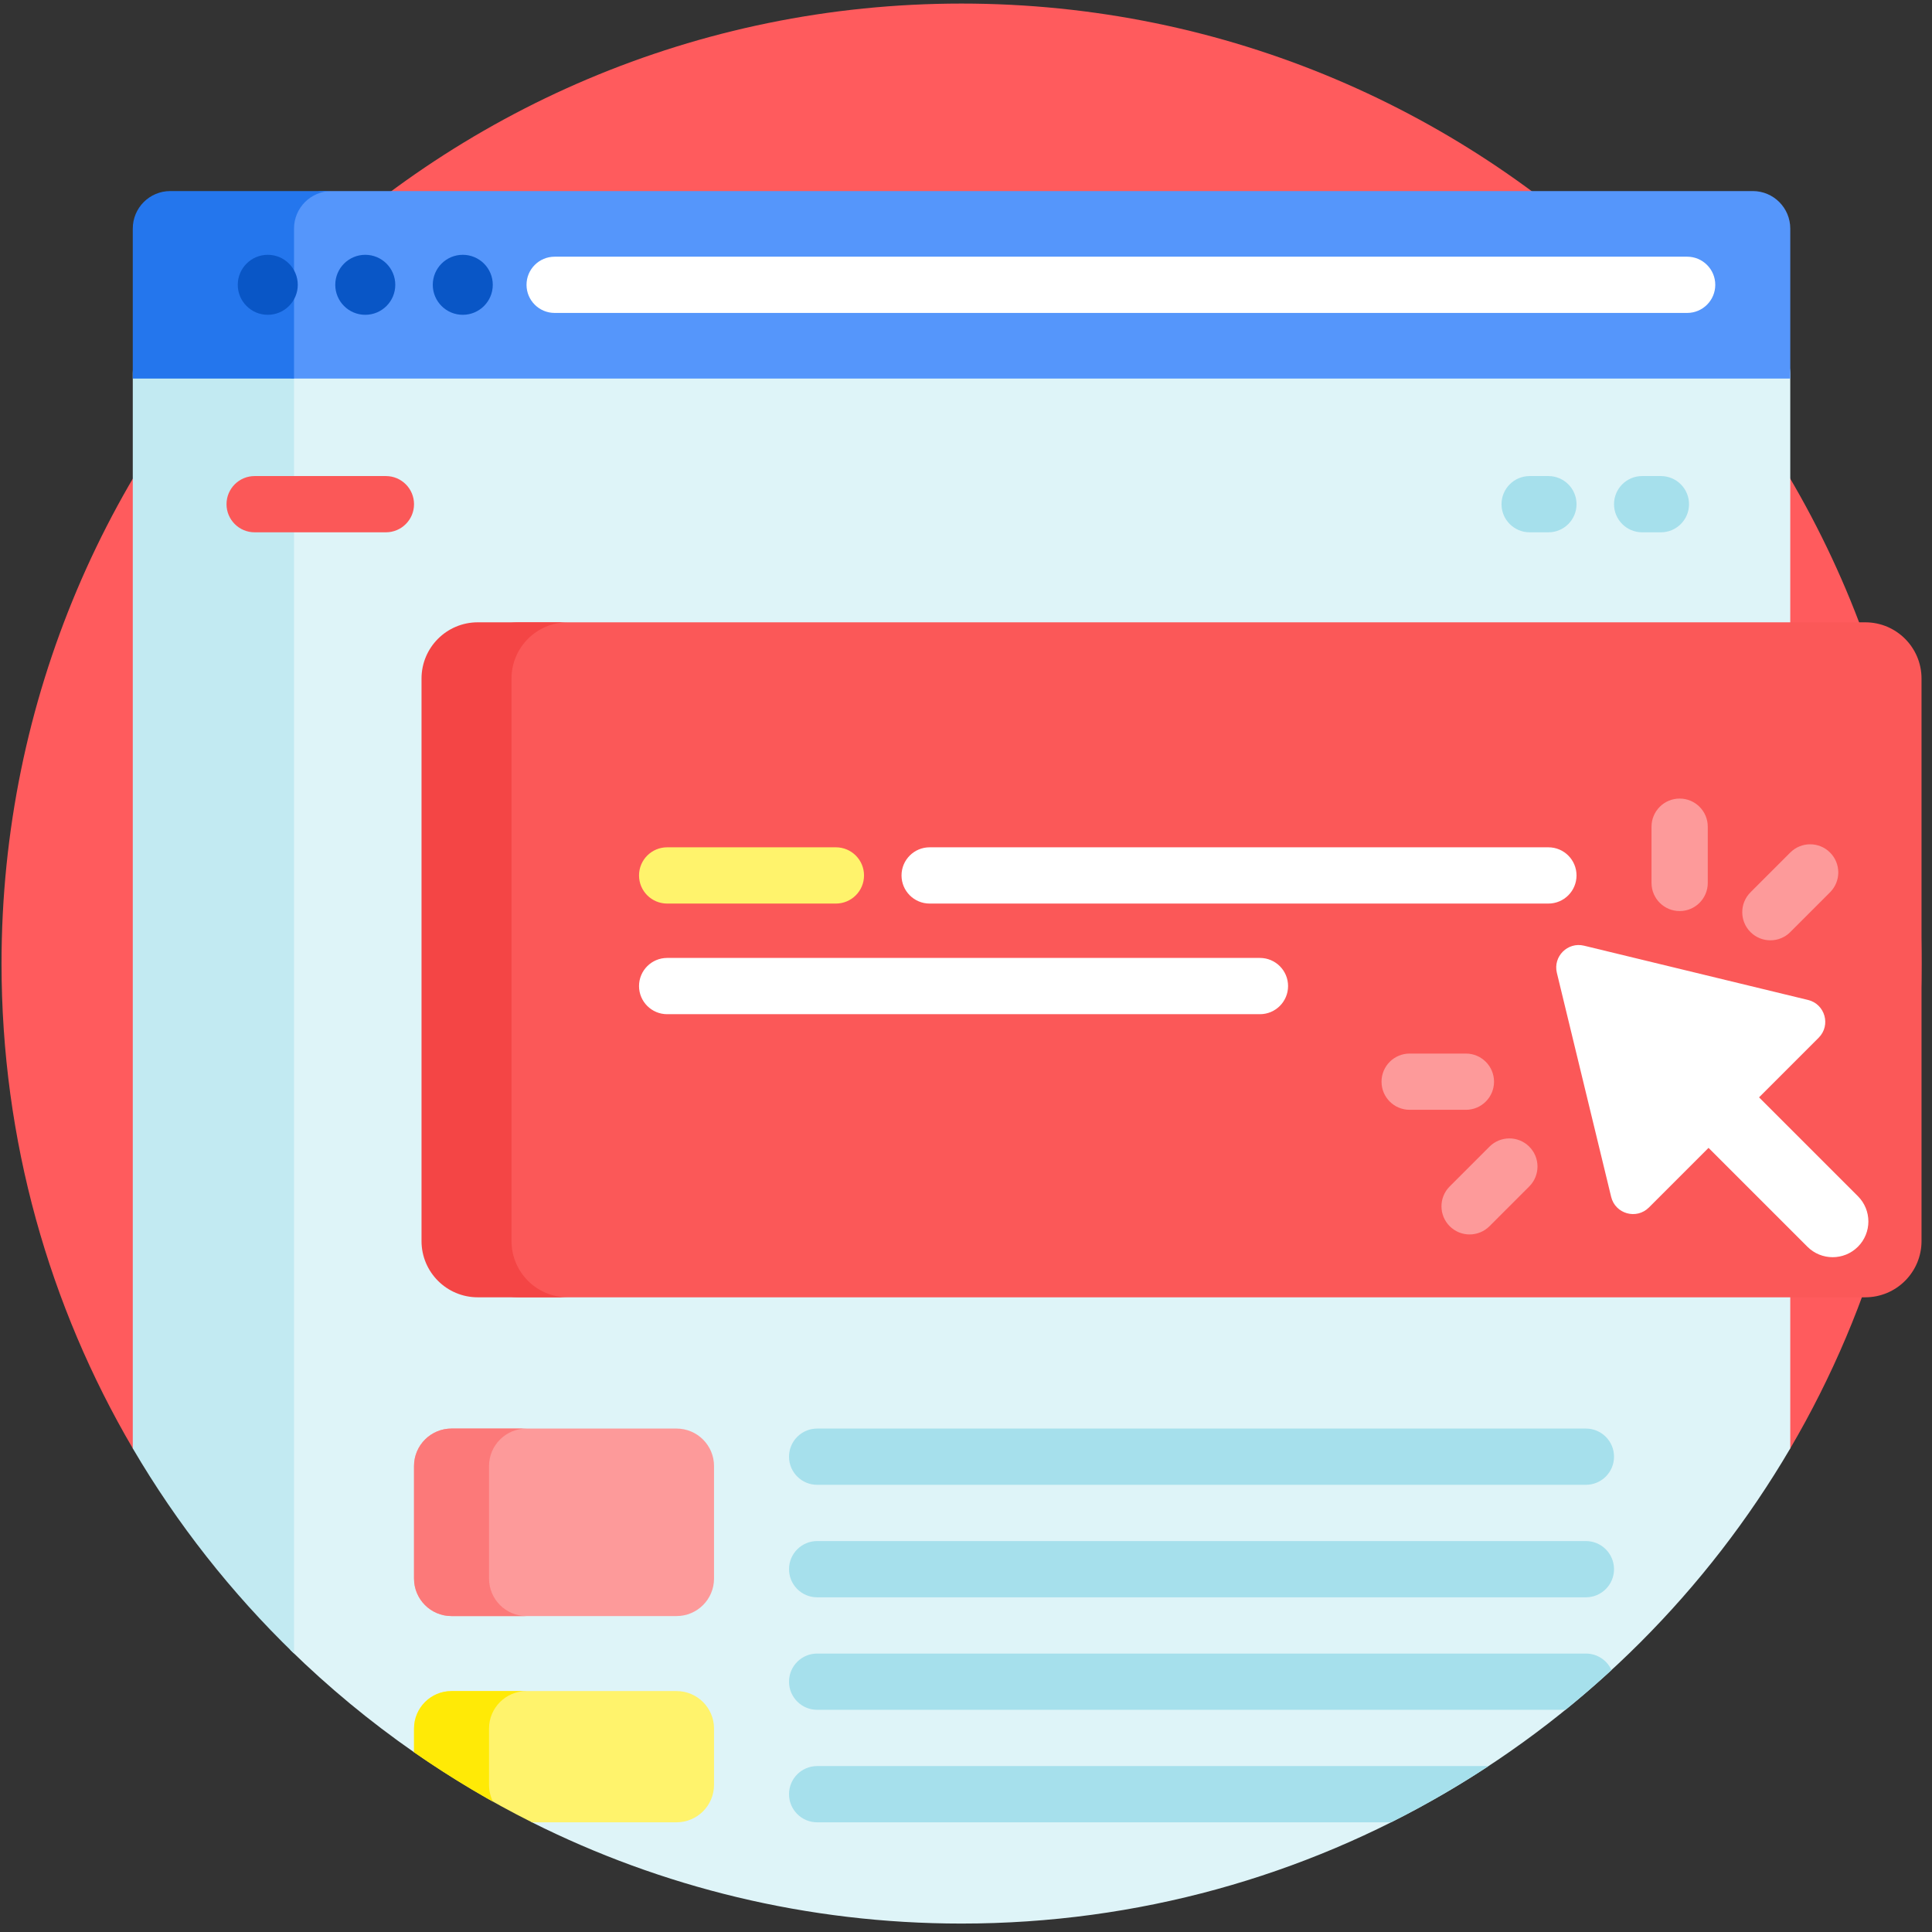 <svg width="161" height="161" viewBox="0 0 161 161" fill="none" xmlns="http://www.w3.org/2000/svg">
<rect x="0" y="0" width="161" height="161" fill="#333333" stroke="none"/>
<g id="Group">
<path id="Vector" d="M11.065 120.7C4.113 108.842 0.127 95.035 0.127 80.297C0.127 36.114 35.944 0.297 80.127 0.297C124.31 0.297 160.127 36.114 160.127 80.297C160.127 95.035 156.141 108.842 149.189 120.7C148.631 121.653 105.567 106.234 80.127 106.234C54.687 106.234 11.623 121.653 11.065 120.7Z" fill="#FF5B5D"/>
<path id="Vector_2" d="M149.189 31.223V120.7C135.301 144.39 109.571 160.297 80.127 160.297C67.258 160.297 55.099 157.258 44.328 151.859C43.938 151.664 44.263 150.341 43.877 150.139C41.19 148.737 38.593 147.187 36.096 145.499C35.801 145.299 34.794 146.223 34.502 146.019C30.828 143.464 27.379 140.609 24.189 137.489V27.328H145.295C147.446 27.328 149.189 29.072 149.189 31.223Z" fill="#DEF4F8"/>
<path id="Vector_3" d="M24.502 31.078V137.793C19.288 132.748 14.758 126.999 11.065 120.7V31.078C11.065 29.352 12.463 27.953 14.19 27.953H21.377C23.103 27.953 24.502 29.352 24.502 31.078Z" fill="#C2EAF2"/>
<path id="Vector_4" d="M134.502 42.016C134.502 40.721 135.551 39.672 136.846 39.672H138.408C139.703 39.672 140.752 40.721 140.752 42.016C140.752 43.31 139.703 44.359 138.408 44.359H136.846C135.551 44.359 134.502 43.31 134.502 42.016ZM127.471 44.359H129.033C130.328 44.359 131.377 43.31 131.377 42.016C131.377 40.721 130.328 39.672 129.033 39.672H127.471C126.176 39.672 125.127 40.721 125.127 42.016C125.127 43.31 126.176 44.359 127.471 44.359ZM132.158 119.047H68.096C66.801 119.047 65.752 120.096 65.752 121.391C65.752 122.685 66.801 123.734 68.096 123.734H132.158C133.453 123.734 134.502 122.685 134.502 121.391C134.502 120.096 133.453 119.047 132.158 119.047ZM124.049 147.172H68.096C66.801 147.172 65.752 148.221 65.752 149.516C65.752 150.81 66.801 151.859 68.096 151.859H115.926C118.732 150.453 121.444 148.887 124.049 147.172ZM132.158 137.797H68.096C66.801 137.797 65.752 138.846 65.752 140.141C65.752 141.435 66.801 142.484 68.096 142.484H130.457C131.771 141.42 133.05 140.315 134.293 139.171C133.924 138.36 133.107 137.797 132.158 137.797ZM68.096 133.109H132.158C133.453 133.109 134.502 132.06 134.502 130.766C134.502 129.471 133.453 128.422 132.158 128.422H68.096C66.801 128.422 65.752 129.471 65.752 130.766C65.752 132.06 66.801 133.109 68.096 133.109Z" fill="#A6E0EC"/>
<path id="Vector_5" d="M23.877 31.042V19.047C23.877 17.321 25.276 15.922 27.002 15.922H146.064C147.79 15.922 149.189 17.321 149.189 19.047V31.547H24.382C24.103 31.547 23.877 31.321 23.877 31.042Z" fill="#5596FB"/>
<path id="Vector_6" d="M24.502 19.047V31.547H11.065V19.047C11.065 17.321 12.463 15.922 14.19 15.922H27.627C25.901 15.922 24.502 17.321 24.502 19.047Z" fill="#2476ED"/>
<path id="Vector_7" d="M142.939 23.734C142.939 25.029 141.89 26.078 140.596 26.078H46.221C44.926 26.078 43.877 25.029 43.877 23.734C43.877 22.44 44.926 21.391 46.221 21.391H140.596C141.89 21.391 142.939 22.44 142.939 23.734Z" fill="white"/>
<path id="Vector_8" d="M24.814 23.734C24.814 25.115 23.695 26.234 22.314 26.234C20.934 26.234 19.814 25.115 19.814 23.734C19.814 22.354 20.934 21.234 22.314 21.234C23.695 21.234 24.814 22.354 24.814 23.734ZM30.439 21.234C29.059 21.234 27.939 22.354 27.939 23.734C27.939 25.115 29.059 26.234 30.439 26.234C31.82 26.234 32.94 25.115 32.94 23.734C32.94 22.354 31.82 21.234 30.439 21.234ZM38.565 21.234C37.184 21.234 36.065 22.354 36.065 23.734C36.065 25.115 37.184 26.234 38.565 26.234C39.945 26.234 41.065 25.115 41.065 23.734C41.065 22.354 39.945 21.234 38.565 21.234Z" fill="#0956C6"/>
<path id="Vector_9" d="M18.877 42.016C18.877 40.721 19.926 39.672 21.221 39.672H32.158C33.453 39.672 34.502 40.721 34.502 42.016C34.502 43.31 33.453 44.359 32.158 44.359H21.221C19.926 44.359 18.877 43.31 18.877 42.016Z" fill="#FB5858"/>
<path id="Vector_10" d="M155.439 108.109H43.252C40.663 108.109 38.565 106.011 38.565 103.422V56.547C38.565 53.958 40.663 51.859 43.252 51.859H155.439C158.028 51.859 160.127 53.958 160.127 56.547V103.422C160.127 106.011 158.028 108.109 155.439 108.109Z" fill="#FB5858"/>
<path id="Vector_11" d="M47.315 108.109H39.815C37.226 108.109 35.127 106.011 35.127 103.422V56.547C35.127 53.958 37.226 51.859 39.815 51.859H47.315C44.726 51.859 42.627 53.958 42.627 56.547V103.422C42.627 106.011 44.726 108.109 47.315 108.109Z" fill="#F44545"/>
<path id="Vector_12" d="M142.314 68.891V73.578C142.314 74.873 141.265 75.922 139.971 75.922C138.676 75.922 137.627 74.873 137.627 73.578V68.891C137.627 67.596 138.676 66.547 139.971 66.547C141.265 66.547 142.314 67.596 142.314 68.891ZM152.504 71.045C151.589 70.129 150.105 70.129 149.189 71.045L145.875 74.359C144.959 75.275 144.959 76.759 145.875 77.674C146.79 78.589 148.274 78.589 149.189 77.674L152.504 74.359C153.419 73.444 153.419 71.96 152.504 71.045ZM124.124 95.554L120.809 98.869C119.894 99.784 119.894 101.268 120.809 102.184C121.724 103.099 123.208 103.099 124.124 102.184L127.438 98.869C128.354 97.954 128.354 96.47 127.438 95.554C126.523 94.639 125.039 94.639 124.124 95.554ZM124.502 90.141C124.502 88.846 123.453 87.797 122.158 87.797H117.471C116.176 87.797 115.127 88.846 115.127 90.141C115.127 91.435 116.176 92.484 117.471 92.484H122.158C123.453 92.484 124.502 91.435 124.502 90.141Z" fill="#FD9A9A"/>
<path id="Vector_13" d="M53.252 72.953C53.252 71.659 54.301 70.609 55.596 70.609H69.658C70.953 70.609 72.002 71.659 72.002 72.953C72.002 74.248 70.953 75.297 69.658 75.297H55.596C54.301 75.297 53.252 74.248 53.252 72.953Z" fill="#FFF36C"/>
<path id="Vector_14" d="M56.377 134.672H37.627C35.901 134.672 34.502 133.273 34.502 131.547V122.172C34.502 120.446 35.901 119.047 37.627 119.047H56.377C58.103 119.047 59.502 120.446 59.502 122.172V131.547C59.502 133.273 58.103 134.672 56.377 134.672Z" fill="#FD9A9A"/>
<path id="Vector_15" d="M43.877 134.672H37.627C35.901 134.672 34.502 133.273 34.502 131.547V122.172C34.502 120.446 35.901 119.047 37.627 119.047H43.877C42.151 119.047 40.752 120.446 40.752 122.172V131.547C40.752 133.273 42.151 134.672 43.877 134.672Z" fill="#FC7979"/>
<path id="Vector_16" d="M59.502 144.047V148.734C59.502 150.46 58.103 151.859 56.377 151.859H44.328C40.905 150.144 37.623 148.19 34.502 146.019V144.047C34.502 142.321 35.901 140.922 37.627 140.922H56.377C58.103 140.922 59.502 142.321 59.502 144.047Z" fill="#FFF36C"/>
<path id="Vector_17" d="M37.627 140.922H43.877C42.151 140.922 40.752 142.321 40.752 144.047V148.734C40.752 149.24 40.872 149.717 41.085 150.14C38.82 148.871 36.624 147.495 34.502 146.02V144.047C34.502 142.321 35.901 140.922 37.627 140.922Z" fill="#FFEA06"/>
<path id="Vector_18" d="M107.339 82.172C107.339 83.466 106.289 84.516 104.995 84.516H55.596C54.301 84.516 53.252 83.466 53.252 82.172C53.252 80.877 54.301 79.828 55.596 79.828H104.995C106.289 79.828 107.339 80.877 107.339 82.172ZM131.377 72.953C131.377 71.659 130.328 70.609 129.033 70.609H77.471C76.176 70.609 75.127 71.659 75.127 72.953C75.127 74.248 76.176 75.297 77.471 75.297H129.033C130.328 75.297 131.377 74.248 131.377 72.953ZM154.827 99.684L146.588 91.446L151.555 86.478C152.59 85.444 152.093 83.675 150.671 83.33L132.003 78.807C130.639 78.476 129.408 79.706 129.739 81.07L134.263 99.738C134.607 101.161 136.376 101.657 137.411 100.623L142.378 95.656L150.617 103.894C151.779 105.057 153.664 105.057 154.827 103.894C155.989 102.732 155.989 100.847 154.827 99.684Z" fill="white"/>
</g>
</svg>
